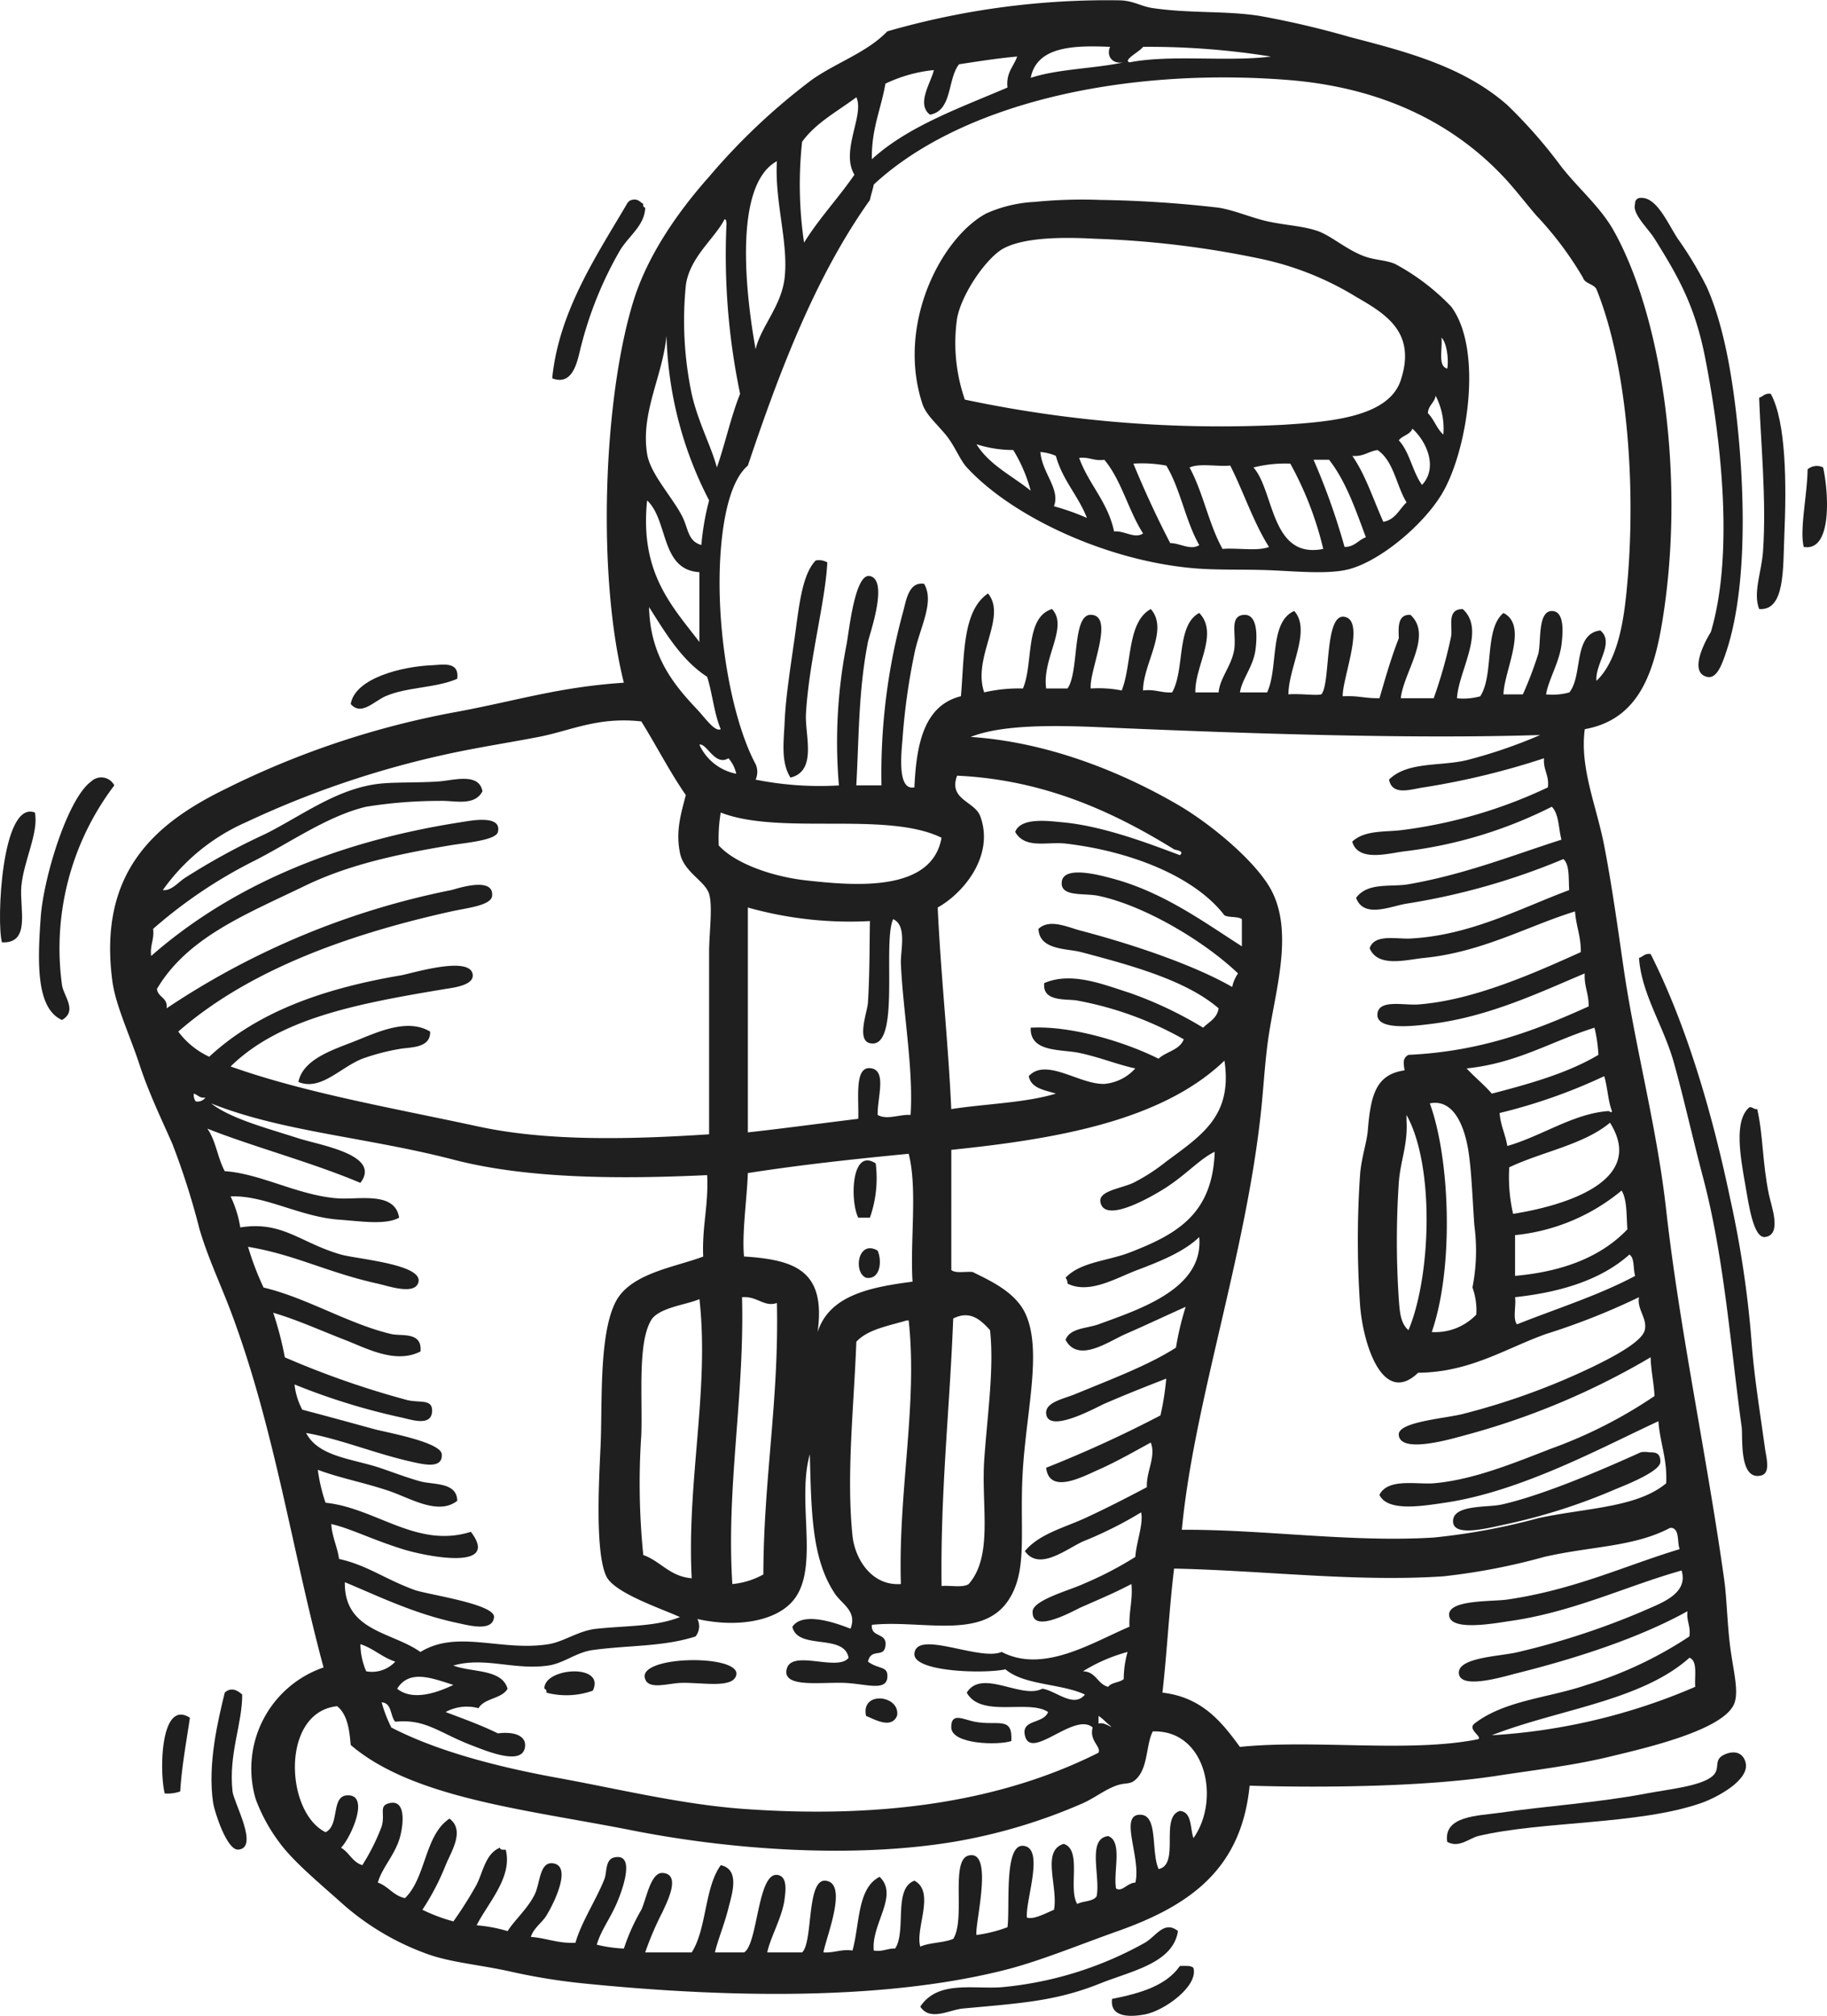 <svg xmlns="http://www.w3.org/2000/svg" width="185.805" height="204.89" viewBox="0 0 185.805 204.89"><g id="Gruppe_739" data-name="Gruppe 739" transform="translate(-794 -5805.387)"><g id="Gruppe_733" data-name="Gruppe 733" transform="translate(667.273 5771.001)"><path id="Pfad_39082" data-name="Pfad 39082" d="M281.537,108.5c-.53,3.928,1.178,7.747,1.972,11.82.768,3.953,1.361,8.216,1.97,12.413,1.164,8.029,3.4,16.232,4.335,24.631,1.347,12.033,4.155,25.1,5.909,37.631.25,1.778.294,4.323.592,6.7.31,2.474.947,4.657.393,5.911-1.178,2.685-9.193,4.495-12.612,5.321-3.761.907-7.233,1.3-11.623,1.97-6.751,1.025-16.551,1.234-25.022.986-.831,8.351-5.879,12.114-13.4,14.778-3.824,1.354-7.98,3.067-11.429,3.937-13.007,3.3-29.579,2.729-42.95,1.379a61.942,61.942,0,0,1-7.291-1.18c-3.182-.715-6.032-.919-8.471-1.775a26.608,26.608,0,0,1-8.473-4.923c-2.5-2.24-5.247-4.492-6.7-6.5a17.385,17.385,0,0,1-2.361-4.333,10.878,10.878,0,0,1,6.895-13.4c-3.2-11.841-4.988-24.413-9.457-36.25-1.016-2.685-2.291-5.37-3.155-8.279a75.447,75.447,0,0,0-2.757-8.67c-1.046-2.393-2.393-5.15-3.351-8.078-.942-2.879-2.435-6.032-2.757-8.469-1.474-11.077,4.34-16.039,11.427-19.509a88.1,88.1,0,0,1,23.643-7.881c6.226-1.162,10.346-2.514,16.947-2.953-2.757-11-2.083-28.924.981-38.816,1.437-4.624,4.488-9.013,7.686-12.612A64.5,64.5,0,0,1,202.923,42.5c2.518-1.775,5.578-2.754,7.684-4.928a80.69,80.69,0,0,1,23.645-3.152c1.423.044,2.111.606,3.347.789,3.8.555,7.42.257,10.839.789a91.557,91.557,0,0,1,9.26,2.166c5.756,1.493,11.512,2.993,15.956,6.895a50.086,50.086,0,0,1,5.52,6.3c1.775,2.25,3.972,4.087,5.319,6.5,4.835,8.654,7.147,24.422,5.122,38.423C288.77,102.127,287.393,107.445,281.537,108.5ZM225.186,42.3c2.761-.914,6.43-.93,9.459-1.576-1.25.218-1.771-.734-1.382-1.574C229.346,38.969,225.8,39.17,225.186,42.3Zm11.429-3.15c-.317.468-2.1,1.352-1.379,1.574,4.173-.819,9.957-.03,14.382-.59A78.477,78.477,0,0,0,236.615,39.147ZM217.9,40.918c-1.194,1.5-.664,4.724-2.956,5.124-1.433-1.079.123-3.294.393-4.534a14.772,14.772,0,0,0-4.925,1.382c-.442,2.578-1.437,4.606-1.379,7.682,3.675-3.351,8.869-5.184,13.792-7.288-.16-1.539.634-2.127.986-3.152C221.759,40.316,219.84,40.626,217.9,40.918Zm67.777,54.576c1.2-10.48.319-23.673-2.956-31.718-.3-.553-1.169-.537-1.379-1.185a34.688,34.688,0,0,0-4.731-6.3c-1.092-1.264-2.2-2.729-3.347-3.942-5.159-5.467-12.406-9.114-22.069-9.848-16.914-1.285-33.213,2.523-41.969,10.64-.1.549-.285,1.021-.391,1.574-5.467,7.67-9.112,17.157-12.413,26.994-1.826,1.56-2.516,5.46-2.759,8.668-.583,7.67,1.046,17.016,3.546,21.675a1.893,1.893,0,0,1,0,1.576,33.26,33.26,0,0,0,8.473.59,51.641,51.641,0,0,1,.787-14.382c.257-1.379.847-7.221,2.365-6.9,1.944.419-.058,5.978-.2,6.7-.97,4.972-.9,9.5-1.183,14.579h2.56a62.267,62.267,0,0,1,2.169-17.535c.326-1.116.539-3.208,2.166-2.956,1.1,1.882-.456,4.455-.986,7.092a65.312,65.312,0,0,0-1.18,8.277c-.083,1.366-.706,5.708,1.18,5.321.2-4.465,1-8.334,4.731-9.265.361-4.036.118-8.682,2.757-10.441,1.979,2.414-1.632,6.469-.389,10.05a15.6,15.6,0,0,1,3.937-.393c1.1-2.578.155-7.2,2.958-8.078,1.706,1.826-1.035,5-.595,8.078h2.169c1.2-1.657.449-7.511,2.365-7.49,2.511.035-.2,5.738,0,7.49a12.226,12.226,0,0,1,3.152.2c1.058-2.685.53-6.955,2.953-8.274,1.872,2.111-.778,5.527-.787,8.274,1.2-.153,1.842.259,2.956.2,1.317-2.3.4-6.825,2.759-8.078,2.03,2.106-.474,5.414-.393,8.078H244.3c.106-1.442,1.315-2.7,1.581-4.335.25-1.588-.532-3.437.981-3.548,1.41-.1,1.372,2.141,1.185,3.548-.236,1.745-1.391,2.995-1.578,4.335h2.759c1.173-2.507.192-7.166,2.759-8.277,1.768,1.958-.595,5.752-.59,8.473,1.141-.1,2.794.146,3.347,0,.963-1.06.278-8.277,2.365-7.881,2.15.407-.231,6.217-.194,8.075,1.805-.067,2.044.208,3.743.2.606-2.085,1.206-4.178,1.967-6.108-.065-1.252-.067-2.435,1.185-2.365,2.3,2.113-.713,5.833-.986,8.473h3.349a48.37,48.37,0,0,0,1.773-6.3c.162-.984-.472-2.787,1.183-2.757,2.382,2.143-.447,6.3-.59,9.061a6.452,6.452,0,0,0,2.365-.2c1.423-2.183.382-6.839,2.363-8.469,2.569,1.287.051,5.87,0,8.274h1.972a38.207,38.207,0,0,0,1.574-4.138c.3-1.238-.081-4.335,1.379-4.335,1.305,0,1.12,2.185.986,3.351-.218,1.859-1.352,3.659-1.578,5.122a6.5,6.5,0,0,0,2.365-.2c1.41-1.74.354-5.953,3.152-6.3,1.5,1.257-.542,3.324-.393,5.122C284.609,101.814,285.338,98.437,285.676,95.493Zm-78.22-51.224c-1.912,1.435-4.115,2.585-5.518,4.527a40.319,40.319,0,0,0,.2,10.249c1.532-2.472,3.486-4.527,5.12-6.9C205.812,49.724,208.307,46.065,207.455,44.269ZM197.209,69.883c.558-2.352,2.636-4.381,2.956-7.293.393-3.564-1.032-7.717-.789-11.82C194.89,53.207,196.232,64.444,197.209,69.883Zm-7.094-6.506a36.258,36.258,0,0,0,.592,11.035c.646,2.879,2.021,5.407,2.562,7.487.856-2.428,1.421-5.147,2.365-7.487a68.8,68.8,0,0,1-1.382-17.336c-.044-.155,0-.393-.2-.4C193.031,58.656,190.506,60.526,190.115,63.377Zm-3.939,17.146c.322,2.018,2.5,4.3,3.546,6.3.653,1.25.572,2.576,1.972,2.956a26.156,26.156,0,0,1,.787-4.532A38.436,38.436,0,0,1,188.148,68.5C187.763,72.612,185.5,76.32,186.176,80.523Zm5.319,19.111V92.54c-3.974-.222-3.141-5.268-5.319-7.291C185.421,92.572,188.643,95.919,191.494,99.634Zm-.2,6.895c.761.8,1.775,2.284,2.368,1.972-.669-1.567-.842-3.624-1.379-5.321-2.622-1.713-4.226-4.442-5.911-7.094C186.486,101.076,188.881,103.98,191.3,106.529Zm-16.153,2.759c-2.157.417-4.377.78-6.5,1.18a96,96,0,0,0-23.247,7.487,20.455,20.455,0,0,0-8.473,6.9c.836.095,1.488-.711,2.166-1.183a67.536,67.536,0,0,1,8.277-4.529c3.854-1.94,7.42-4.715,11.82-5.124,1.488-.141,3.689-.067,5.717-.2,1.558-.1,4.157-.954,4.529.986-.8,1.578-2.93.919-4.335.984a47.187,47.187,0,0,0-7.487.593c-3.921.921-7.841,3.712-11.427,5.518a48.629,48.629,0,0,0-10.244,6.895c.132,1.12-.336,1.634-.2,2.757,7.825-6.86,18.352-11.565,31.521-13.6.866-.132,4.166-.815,3.745.984-.2.866-3.2,1.092-4.925,1.382-5.907.988-10.522,2.078-14.778,4.138-6,2.9-11.869,5.21-14.975,10.443.1.882,1.116.856.986,1.97a80.293,80.293,0,0,1,28.964-12.019c.41-.088,4.333-1.458,4.138.588-.095.988-2.56,1.231-4.138,1.581-11.119,2.465-20.891,6.2-27.781,12.216a8.2,8.2,0,0,0,3.15,2.557c4.779-4.441,11.327-6.888,19.509-8.274.972-.162,7.2-2.109,7.291,0,.044,1.042-2.088,1.271-2.759,1.382-9.11,1.511-16.873,3-21.87,7.881,7.536,2.682,16.417,4.208,25.216,6.108,7.02,1.514,15.424,1.312,23.448.787V131.157c0-1.967.389-4.613,0-5.909-.4-1.326-2.555-2.2-2.956-4.141-.454-2.208.069-3.93.59-5.909-1.643-2.365-2.99-5.02-4.529-7.487C181.163,107.218,178.415,108.653,175.143,109.288Zm57.138-.986c-4.8-.211-10.036-.268-13.2.986,8.124.544,15.644,3.736,21.085,6.9,3.111,1.808,7.473,5.351,9.26,8.272,2.574,4.217.75,10.177,0,14.975-.4,2.53-.521,5.085-.792,7.682-1.523,14.729-6.869,29.873-8.075,42.756,8.29-.049,17.222,1.308,25.612.789a65.723,65.723,0,0,0,10.64-1.97c4.8-1.046,10.029-1.048,13.005-3.546.123-2.49-.634-4.1-.789-6.307-5.62,2.59-13.889,7.124-21.673,8.277-2.426.359-5.872.933-6.7-.789.849-1.729,3.8-1.042,5.515-1.18,4.08-.34,8.383-2.15,12.019-3.548a47.344,47.344,0,0,0,10.441-5.321c-.065-1.375-.359-2.525-.393-3.939a75.64,75.64,0,0,1-18.717,7.881c-1.421.38-6.763,2-6.9,0-.086-1.361,4.937-1.666,6.7-2.166a70.907,70.907,0,0,0,13-4.731c1.622-.794,5.013-2.467,5.319-3.743.289-1.18-.815-2.118-.588-3.347a69.78,69.78,0,0,1-9.459,3.74c-4.136,1.479-7.723,3.893-13,3.939-3.578,3.428-5.606-2.856-5.909-6.895a96.625,96.625,0,0,1,0-13.2c.125-1.731.69-3.31.789-4.532.3-3.694.866-5.694,3.74-6.108-.1-.7-.236-1.227.393-1.576,7.413-.338,12.987-2.514,18.326-4.925.028-1.278-.47-2.027-.4-3.351-4.518,1.9-9.723,4.393-15.563,5.124-1.768.22-5.633.713-5.518-.986.106-1.539,2.68-.877,4.136-.984,5.647-.414,11.922-3.236,16.549-5.321.023-1.6-.488-2.662-.588-4.136-4.761,1.463-9.459,4.15-15.371,4.729-1.777.174-4.682,1.023-5.515-.988.488-1.484,2.743-.912,4.138-.986,6.122-.312,11.295-3.127,16.155-4.923-.083-1.162.069-2.562-.59-3.152a69.068,69.068,0,0,1-15.961,4.532c-1.636.266-4.342,1.525-5.122-.59,1.187-1.622,3.555-1.074,5.319-1.382,5.768-1,10.779-3.009,15.567-4.532-.305-1.141-.25-2.639-.986-3.347a45.16,45.16,0,0,1-14.975,4.532c-1.659.2-4.715,1.118-5.319-.986,1.294-1.213,3.444-.954,5.122-1.183a48.869,48.869,0,0,0,14.778-4.333c.148-1.268-.493-1.74-.393-2.958a77.281,77.281,0,0,1-12.218,2.958c-1.238.16-3.219.93-3.543-.789,1.847-1.847,5.238-1.342,7.879-1.97a50.465,50.465,0,0,0,7.49-2.562C264.047,109.512,247.318,108.961,232.28,108.3Zm-37.039,4.731a3.5,3.5,0,0,0-.792-1.578c-1.377.847-2.22-1.581-2.956-1.379A5.211,5.211,0,0,0,195.242,113.032Zm33.1,4.923c4.189.366,8.908,2.185,12.019,3.351.53-.454-.484-.523-.59-.593-5.978-3.694-13.093-7.078-22.069-7.487-.91,2.465,1.8,2.578,2.363,4.138,1.447,3.965-1.669,7.774-4.335,9.26.322,6.971,1.062,13.521,1.379,20.49,3.523-.546,7.515-.627,10.64-1.574-1.143-.368-2.511-.512-2.759-1.775,1.773-1.919,5.154.866,7.686.789a4.8,4.8,0,0,0,3.15-1.576c-1.657-.336-3.631-1.143-5.712-1.578-1.849-.387-5.018-.025-4.928-2.56,4.1-.229,9.557,1.435,13.005,3.152.775-.736,2.148-.87,2.562-1.972a34.737,34.737,0,0,0-10.836-3.939c-1.058-.194-3.576.176-3.351-1.773,2.782-1.213,6.1.176,8.67.986a39.483,39.483,0,0,1,7.487,3.546c.59-.592,1.423-.937,1.574-1.97-3.356-2.891-9.01-4.393-13.986-5.714-1.435-.38-4.238-.178-4.335-2.363,1.15-1.067,2.974-.16,4.335.194,5.664,1.488,11.679,3.59,15.368,5.714a3.851,3.851,0,0,1,.593-1.379c-3.337-3.185-9.378-6.86-14.188-7.883-1.472-.31-3.854.144-3.743-1.377.125-1.771,3.932-.708,5.122-.393,5.252,1.391,9.476,4.534,13.2,6.9v-2.759c-.412-.31-1.308-.137-1.773-.393-3.131-4.074-9.818-6.559-16.157-7.291-1.865-.215-4.115.588-5.124-1.185C224.173,117.418,227.087,117.847,228.341,117.955Zm-34.678-.984a15.822,15.822,0,0,0-.2,3.349c1.659,1.822,5.4,3.159,8.864,3.546,5.034.562,12.811,1.21,13.792-4.333C210.524,116.793,199.655,119.321,193.663,116.972Zm2.759,32.509c3.09-.333,7.594-.937,11.228-1.379.074-2.166-.437-5.506,1.382-5.122,1.5.317.56,2.953.59,4.729.96.546,2.224-.081,3.349,0,.308-4.659-.766-10.445-.986-15.368-.056-1.338.66-3.884-.787-4.532-1.12,2.439.817,13.315-2.363,12.607-1.382-.3-.255-3.2-.2-4.134.176-2.838.157-5.677.2-8.279a38.262,38.262,0,0,1-12.413-1.377Zm73.1-6.5c.819.891,1.768,1.648,2.562,2.562,3.911-1.016,7.749-2.1,10.839-3.942a14.965,14.965,0,0,0-.4-2.759C278.167,140.2,274.7,142.445,269.518,142.98Zm-52.409,8.277V163.47c.424.368,1.442.132,2.169.2,1.585.8,4.238,1.933,5.319,4.138,1.768,3.613.208,9.709-.2,15.762-.421,6.279.62,10.473-1.576,13.6-2.736,3.888-8.781,1.842-13.792,2.363-.134,1.352,1.6.729,1.379,2.169-.194,1.248-1.456.132-1.773,1.576,1.139.826,2.041.4,1.97,1.576-.09,1.43-2.062.72-4.138.592-2.365-.148-6.536.586-6.108-1.379.463-2.118,5.168.268,6.3-1.18-.44-2.516-5.166-.743-5.715-3.152,1.06-1.616,4.55-.347,5.914.194.69-1.789-.849-2.463-1.578-3.548-2.352-3.5-2.409-8.207-2.56-14.186-1.416,5.006,1.19,12.024-1.972,15.171-1.9,1.9-5.708,2.421-9.459,1.576a1.654,1.654,0,0,1-.192,1.773c-3.31,1.062-6.788.879-10.448,1.379-1.692.231-2.944,1.349-4.527,1.578-3.472.5-6.45-.917-9.656,0,1.9.727,4.937.317,5.515,2.361-.6,1.039-2.349.933-2.956,1.974a4.521,4.521,0,0,0-3.347.391c1.812.683,3.648,1.345,5.319,2.169,1.627-.211,2.914.225,2.757,1.379-.257,1.93-3.752.481-5.513-.2-3.217-1.238-4.627-2.682-7.684-2.363-.53-.586-.324-1.914-1.382-1.972a13.809,13.809,0,0,0,.986,2.56c4.492,2.321,10.452,3.944,16.944,5.124,6.018,1.092,12.591,2.7,18.916,3.152,14.884,1.065,26.681-1,36.055-5.714.292-.643-.958-1.206-.592-2.562-1.842-1.641-6.314,3.467-6.895.787-.359-1.646,1.891-1.127,2.363-2.363-1.974-1.326-6.823.648-8.272-1.97,1.551-2.477,5.578.713,7.682-.4,1.372.185,3.2,2.018,4.335.595-2.416-1.132-6.168-.928-8.08-2.562-2.217.472-9.383.259-9.26-1.578.174-2.507,6.661.785,8.871-.194,4.242,2.222,9.184-.94,13-2.56-.067-1.578.349-2.673.2-4.34-1.68.882-2.928,1.4-5.122,2.365-.685.3-5.076,2.835-4.925.4.072-1.153,3.951-2.194,5.12-2.761a36.481,36.481,0,0,0,5.321-2.757c.1-1.484.842-3.356.592-4.532a40.359,40.359,0,0,1-5.914,2.956c-1.72.785-4.46,3.041-5.909.986,1.444-1.752,4.016-2.386,6.108-3.349,2.206-1.016,4.293-2.092,6.3-3.152-.081-1.6.958-3.111.393-4.532-1.305.7-3.432,1.93-5.319,2.759-1.581.692-4.99,2.564-5.321-.2a123.146,123.146,0,0,0,11.628-5.321,28.233,28.233,0,0,0,.588-3.74c-2.085.815-3.884,1.514-6.3,2.56-.731.315-5.74,3.129-5.914.986-.093-1.153,1.766-1.479,2.958-1.972,3.613-1.488,7.531-2.967,10.244-4.726a29.376,29.376,0,0,1,.986-4.141c-1.71.755-3.949,1.817-6.11,2.759-1.78.78-4.819,2.99-6.106.592.458-1.217,2.178-1.148,3.349-1.576,4.349-1.585,10.718-3.668,10.246-8.867-1.514,1.465-3.9,2.446-6.3,3.349-2.178.822-4.879,2.483-7.094,1.379a.918.918,0,0,0-.2-.592c1.5-1.606,4.263-1.7,6.5-2.56,4.916-1.891,8.45-3.962,8.668-10.246-1.514.718-2.983,2.407-5.12,3.745-.745.465-6.045,3.731-6.5,1.379-.227-1.16,2.1-1.384,3.351-1.972a19.394,19.394,0,0,0,3.347-2.166c3.636-2.687,6.751-4.659,5.913-10.246C238.615,148.2,228.253,150.117,217.109,151.256Zm67.187-3.942c-.407-1.039-.444-2.444-.787-3.548a55.858,55.858,0,0,1-10.64,3.745c.1,1.278.592,2.162.785,3.349,3.481-.991,6.7-3.284,10.249-3.546C284.123,147.294,284.208,147.6,284.3,147.315Zm-144.026-.986a.959.959,0,0,0,.981-.393c-.618.093-.768-.282-1.18-.393A1.1,1.1,0,0,0,140.27,146.329Zm2.953,7.094c3.657.25,7.423,2.446,11.429,2.759,2.162.167,5.879-.752,6.3,1.97-1.419.768-3.9.356-6.108.2-4-.292-7.566-2.509-11.031-2.365a11.493,11.493,0,0,1,.984,3.152c4.317-.678,6.062,1.558,10.246,2.761,1.579.449,8.244.977,7.881,2.757-.289,1.43-3.064.435-4.136.2-5.138-1.134-8.422-2.953-13.2-3.745a29.5,29.5,0,0,0,1.576,4.138c4.381,1.035,8.679,3.719,13,4.729,1.009.236,3.164-.278,2.958,1.773-2.548,1.285-5.414-.3-7.686-1.18-2.465-.958-4.9-2.062-7.288-2.759a33.908,33.908,0,0,1,1.18,4.532,90.5,90.5,0,0,0,12.413,4.335c1.317.326,2.641-.155,2.562,1.18-.093,1.569-2.21.787-3.152.592a66.146,66.146,0,0,1-10.836-3.351,7.062,7.062,0,0,0,.787,2.564c2.493.657,4.3,1.15,7.288,1.97,1.243.338,6.807,1.317,6.9,2.56.109,1.5-1.808,1.042-2.956.789-3.84-.849-7.335-2.34-10.839-2.953,1.236,2.419,4.71,2.618,7.49,3.543,1.282.43,2.826,1.025,4.138,1.379,1.329.361,3.71.056,3.74,1.972-1.912,1.511-4.722-.241-6.895-.986-2.465-.845-5.124-1.34-7.288-2.166a17.833,17.833,0,0,0,.787,3.349c5.129.53,9.293,4.694,14.778,2.956,3.064,4-4.5,2.518-6.9,1.771-3.189-.991-5.351-2.122-7.291-2.56.081,1.363.616,2.273.787,3.546,2.884.643,4.657,2.051,7.686,3.155,1.278.463,8.189,1.426,8.075,2.757-.125,1.539-2.638.824-3.743.592-4.414-.937-8.068-2.75-11.427-4.138-.081,5,4.812,5.039,7.686,7.094,3.749-2.31,8.189-.037,13-.789,1.616-.255,3.076-1.391,4.925-1.576,3.363-.338,5.988-.215,8.471-1.183-1.824-.842-6.666-2.437-7.485-4.138-1.169-2.419-.745-9.869-.592-13.2.2-4.284-.2-11.466,1.576-14.778,1.537-2.863,6.087-3.467,8.865-4.529-.134-3.03.556-5.228.4-8.277-9.478.442-18.523.317-25.811-1.576-8.751-2.273-17.419-2.831-24.628-5.712,1.99,1.553,5.624,2.5,8.867,3.544,2.24.722,8.476,1.68,6.307,4.532-4.84-2.055-11.11-3.736-15.567-5.515C142.307,150.268,142.5,152.108,143.223,153.423Zm122.751,16.35A5.772,5.772,0,0,0,270.506,168a6.915,6.915,0,0,0-.393-2.757,19.285,19.285,0,0,0,.194-6.3c-.181-2.509-.28-5.416-.592-7.487-.349-2.321-1.4-5.434-3.937-4.923C267.854,152.238,268.227,163.294,265.975,169.772ZM263.41,148.3c.134,2.493-.623,4.02-.789,6.307a89.144,89.144,0,0,0,0,11.822c.088,1.141.141,2.456.986,3.152,2.3-5.474,2.68-16.7-.2-21.87Zm20.687.2c-2.68,2.24-6.9,2.944-10.244,4.532a16.892,16.892,0,0,0,.393,4.729C279.054,157.005,287.932,154.58,284.1,148.5Zm-87.675,5.12c-.106,2.777-.606,6.02-.393,8.476,5.173.336,8.355,1.414,7.485,7.679,1.2-3.722,5.293-4.555,9.656-5.12-.262-4.205.518-9.455-.393-13C207.212,152.194,201.7,152.788,196.422,153.617Zm78.024,6.307v4.138c4.948-.437,8.8-1.977,11.424-4.731-.106-1.4-.019-3-.588-3.942A20.058,20.058,0,0,1,274.446,159.924Zm0,6.307c.127.856-.259,2.227.2,2.757,4.039-1.609,8.339-2.956,12.017-4.925-.229-.687-.032-1.81-.59-2.166C283.264,164.409,279.248,165.712,274.446,166.231Zm-78.616,0c.257,10.172-1.618,19.266-.986,29.156a7.972,7.972,0,0,0,3.155-.981c.018-9.638,1.6-17.713,1.377-27.586C198.065,167.27,197.387,166.106,195.829,166.231Zm-9.26,2.361c-1.37,2.333-.854,7.832-.984,11.626a72.686,72.686,0,0,0,.2,12.216c1.789.643,2.68,2.178,4.925,2.365-.512-9.881,1.817-19.159.787-28.373C190.161,167.016,187.342,167.277,186.569,168.592Zm30.736-.194c-.345,9.11-1.312,17.6-1.183,27.188.9-.083,2.171.2,2.761-.2,2.514-2.891,1.261-7.936,1.578-12.607.294-4.414,1.03-9.29.588-13.2C220.139,168.582,219.051,167.515,217.306,168.4Zm-4.729.194c-1.865.562-3.962.9-5.122,2.169-.257,6.763-1.025,13.507-.393,19.7.241,2.363,1.944,5.138,4.923,4.923-.285-9.482,1.727-18.234.792-26.795Zm77.63,21.085c-3.68,1.953-8.082,1.856-12.806,2.953a64.5,64.5,0,0,1-10.249,1.97c-8.858.595-18.2-.588-27.383-.787-.5,4.1-.715,8.483-1.185,12.609,4,.465,6,2.935,7.881,5.518,7.561-.782,17.3.623,24.235-.787.43-.287-1.116-.965-.393-1.578,3.081-2.384,7.517-2.6,11.427-3.939a40.137,40.137,0,0,0,10.443-4.928c.15-1.067-.31-1.528-.2-2.56-4.826,2.678-11.172,4.759-17.338,6.3-1.21.3-5.8,1.738-5.909,0-.106-1.641,4.312-1.708,6.1-2.166a77.484,77.484,0,0,0,12.612-4.138c1.692-.771,4.682-1.7,3.939-4.136-5.532,1.553-10.945,4.189-17.336,5.12-1.7.248-6.212,1.1-6.307-.588-.086-1.585,4.372-1.354,5.909-1.578,6.86-1,12-3.458,17.537-5.124-.266-.72.007-1.974-.787-2.164Zm-132.6,14.577a3.217,3.217,0,0,0,2.958-.984c-1.34-.433-2.208-1.34-3.546-1.773A7.089,7.089,0,0,0,157.606,204.253Zm72.9,0c1.342.037,1.456,1.305,2.562,1.578.322-.465,1.16-.419,1.578-.787a10.308,10.308,0,0,1,.393-2.759A17.037,17.037,0,0,0,230.505,204.253Zm61.672-1.375c-4.921,4.4-13.4,5.247-20.1,7.876a61.432,61.432,0,0,0,20.689-4.923C292.682,204.737,293.04,203.193,292.177,202.879Zm-131.419,3.148c1.578,1.273,4.057.407,5.714-.391C164.42,205.006,162.019,203.983,160.758,206.026Zm75.068,9.263c-.6.516-.991.236-1.967.593-1.134.41-2.166,1.236-3.354,1.773a55.988,55.988,0,0,1-13.2,3.939c-10.58,1.74-23.066.727-32.706-1.183-10.6-2.1-22.205-3.224-28.568-8.668-.125-1.363-.282-3.064-1.379-3.942-5.726.583-5.321,10.748-1.183,12.806,1.456-.68.542-3.634,2.169-3.745,2.435-.162.384,4.349-.593,5.321.833.481,1.16,1.465,2.166,1.773a21.537,21.537,0,0,0,1.97-3.937c.38-1.34-.34-2.1.789-2.365,1.856-.437,1.356,2.632.984,3.74-.551,1.648-1.8,2.958-2.164,4.335,1.079.368,1.562,1.329,2.757,1.578,2.152-2.048,1.986-6.42,4.532-8.08,1.59,1.208.194,3.3-.393,4.728a24.8,24.8,0,0,1-2.365,4.534,17.34,17.34,0,0,0,3.152,1.183,39.6,39.6,0,0,0,2.365-3.745c.657-1.3.9-3.138,2.363-3.745.035.231.312.215.593.2.727,2.791-1.838,5.453-2.956,7.686a15.535,15.535,0,0,1,3.15.593c.711-1.141,2.03-2.254,2.761-3.745.549-1.127.479-3.247,1.773-3.152,2.037.15.319,3.826-.59,5.319-.426.7-1.326,1.289-1.578,2.166,1.592.116,2.731.683,4.534.595.569-2.062,2.206-4.541,2.953-6.5.259-.678.06-1.963.986-2.171,2.261-.5.752,3.444.393,4.333-.75,1.856-1.687,2.928-2.166,4.534a13.944,13.944,0,0,0,2.759.393,20.357,20.357,0,0,1,1.773-3.939c.525-1.132.947-3.821,2.166-3.745,1.979.127.34,3.145,0,3.942a30.986,30.986,0,0,0-1.773,4.136h4.729c1.539-2.4,1.294-6.589,2.956-8.867,2.011.431,1.12,2.986.787,4.335-.412,1.669-1.125,3.372-1.379,4.532h2.958c1.4-.778,1.361-8.041,3.347-7.881,1.148.093.852,1.794.789,2.365-.2,1.852-1.458,3.962-1.775,5.515h3.548c1.129-1.067.433-7.453,2.365-7.288,2.37.2.081,5.7-.2,7.288,1.116.063,1.754-.349,2.958-.194.745-2.671.474-6.356,2.759-7.487,1.983,1.9-.868,4.775-.595,7.487.935.146,1.359-.224,2.171-.2,1.176-1.78-.218-6.124,1.967-6.895,2.143,1.148.049,4.853.592,6.7.954-.428,2.386-.373,3.349-.789,1.292-2.018-.331-8.024,1.578-8.473,2.613-.616.59,7.015.787,8.078a14.247,14.247,0,0,0,3.152-.789c.273-1.984-.382-8.392,1.576-8.274,2.266.141.234,5.539.4,7.291.708.243,1.965-.472,2.757-.787.437-2.368-1.322-6.013.986-6.7,1.9.595.419,4.569,1.379,6.108.595-.324,1.613-.225,1.972-.789.4-2.03-1.011-5.872,1.178-6.11,1.486.551.5,3.569.792,5.321.6.412,1.162-.583,1.967-.592.625-2.539-1.78-7.066.592-6.895,1.734.127.991,3.784,1.773,5.518,2.213-.479.088-5.3,2.169-5.911,1.254.125,1.014,1.745,1.377,2.759,2.773-3.928,1.259-11.022-4.138-10.839C236.9,211.685,237.155,214.152,235.826,215.289Zm-2.562-5.515c-.417-.308-.734-.713-1.18-.986v.787C232.688,209.341,233.692,210.22,233.264,209.773Z" transform="translate(6.362)" fill="#1f1f1f" fill-rule="evenodd"></path><path id="Pfad_39083" data-name="Pfad 39083" d="M198.6,43.682a.535.535,0,0,1,.4-.588c1.731-.282,2.858,2.488,3.939,4.136a36.486,36.486,0,0,1,2.956,4.925c1.69,3.77,2.507,8.79,2.958,12.609.9,7.668,1.278,18.294-1.185,25.022-.361.988-.859,2.2-1.773,1.972-2.134-.539.414-4.592.4-4.534,2.349-7.846,1.1-19.409-.59-27.975-1.042-5.263-2.733-8.182-5.127-12.019C199.913,46.163,198.254,44.677,198.6,43.682Z" transform="translate(94.418 11.421)" fill="#1f1f1f" fill-rule="evenodd"></path><path id="Pfad_39084" data-name="Pfad 39084" d="M160.25,43.582c-.032.234.044.352.2.393-.049,1.8-1.662,2.851-2.562,4.337a38.077,38.077,0,0,0-3.939,9.656c-.356,1.3-.715,4.212-2.956,3.347.664-6.742,4.481-12.433,7.487-17.535.132-.225.252-.5.59-.593C159.75,43.031,159.9,43.408,160.25,43.582Z" transform="translate(31.894 11.521)" fill="#1f1f1f" fill-rule="evenodd"></path><path id="Pfad_39085" data-name="Pfad 39085" d="M179.116,43.387a49.513,49.513,0,0,1,6.7-.2,118.348,118.348,0,0,1,12.017.787c1.636.268,3.354,1.03,4.928,1.379,1.852.412,3.655.477,5.127.986,1.4.491,2.909,1.882,4.724,2.562,1.088.41,2.213.387,3.155.787a22.716,22.716,0,0,1,5.712,4.337c3.305,4.409,1.639,14.817-.984,19.111-2.023,3.31-6.652,7.087-9.853,7.684-2.134.4-5.108.1-7.682,0-2.595-.1-5.3.009-7.686-.2-8.983-.787-18.5-5.3-23.05-10.246-.727-.789-1.231-2.227-2.171-3.349-1.046-1.254-2-2.027-2.361-3.155-2.627-8.045,1.914-16.836,6.5-19.307A13.712,13.712,0,0,1,179.116,43.387Zm25.216,22.657c4.974-.31,10.795-.812,12.021-4.532,1.6-4.853-1.491-6.719-4.532-8.471A30.709,30.709,0,0,0,201.772,49.1a96.78,96.78,0,0,0-16.549-1.97c-3.613-.2-7.249-.09-9.263.984-1.68.9-4.231,4.516-4.726,7.094a17.588,17.588,0,0,0,.789,8.274A125.534,125.534,0,0,0,204.332,66.044Zm16.75-5.714c.155-.683.009-2.585-.59-3.152C220.628,58.288,220.085,60.079,221.082,60.329Zm-1.97,4.534c.632.613.9,1.59,1.574,2.166a7.26,7.26,0,0,0-.785-3.939C219.779,63.824,219.156,64.053,219.112,64.863Zm-2.958,2.759c1.116,1.18,1.389,3.206,2.365,4.529,1.648-1.759.463-4.421-.981-5.714C217.3,67.06,216.513,67.125,216.155,67.622Zm-37.435,5.12a15.642,15.642,0,0,0-1.775-4.138,12.167,12.167,0,0,1-3.74-.588C174.505,70.124,176.834,71.219,178.72,72.742ZM211.428,69.2c1.347,1.937,2.134,4.435,3.152,6.7,1.231-.211,1.616-1.275,2.363-1.972-1.044-1.713-1.3-4.212-2.953-5.321C213.065,68.736,212.581,69.3,211.428,69.2Zm-30.343,5.122a24.192,24.192,0,0,1,3.351,1.185c-.882-2.277-2.481-3.826-3.155-6.307a5,5,0,0,0-1.576-.393C179.868,70.918,181.757,72.584,181.085,74.318Zm6.11,2.562c1.039-.116,2.095.787,2.953.2-1.491-2.319-2.2-5.418-3.939-7.487-1.069.15-1.528-.31-2.562-.194C184.617,72.1,186.552,73.844,187.2,76.88Zm23.443,1.576c1.044-.009,1.393-.711,2.169-.986-1.051-2.824-2.037-5.712-3.747-7.881h-1.574A68.586,68.586,0,0,1,210.639,78.456Zm-17.734-.393c.944-.019,2.1.78,2.958.2-1.391-2.416-1.912-5.705-3.351-8.078a13.445,13.445,0,0,0-3.347-.2Q190.884,74.172,192.906,78.063Zm8.473-7.684c2.127,2.37,1.738,9.348,7.094,8.274a34.347,34.347,0,0,0-3.349-8.668A13.108,13.108,0,0,0,201.379,70.379Zm-3.152,8.274c1.511-.13,3.546.259,4.731-.2-1.583-2.488-2.576-5.571-3.944-8.274-1.312.13-3.148-.262-4.136.2C196.245,72.885,196.836,76.17,198.227,78.653Z" transform="translate(52.829 11.521)" fill="#1f1f1f" fill-rule="evenodd"></path><path id="Pfad_39086" data-name="Pfad 39086" d="M205.341,51.689c1.578,2.886,1.6,9.283,1.377,14.385-.143,3.335.086,7.712-2.562,7.487-.646-1.666.245-3.712.4-5.914.356-5.219-.257-11.343-.4-15.563C204.572,51.969,204.718,51.594,205.341,51.689Z" transform="translate(101.475 22.724)" fill="#1f1f1f" fill-rule="evenodd"></path><path id="Pfad_39087" data-name="Pfad 39087" d="M208.026,55c.539,2.352,1,8.6-1.97,8.078-.433-1.81.363-5.277.393-7.881A1.433,1.433,0,0,1,208.026,55Z" transform="translate(104.109 26.896)" fill="#1f1f1f" fill-rule="evenodd"></path><path id="Pfad_39088" data-name="Pfad 39088" d="M165.61,59.2c-.19,3.967-1.868,10.047-2.171,15.371-.125,2.178,1.18,5.823-1.576,6.5-1-1.581-.678-3.675-.59-5.714.106-2.428.586-5.474.984-8.277.474-3.307.738-6.58,2.169-8.075A1.69,1.69,0,0,1,165.61,59.2Z" transform="translate(45.254 32.35)" fill="#1f1f1f" fill-rule="evenodd"></path><path id="Pfad_39089" data-name="Pfad 39089" d="M152.971,65.016c-2.208.956-5.1.817-7.288,1.768-1.224.539-2.483,2.032-3.546.792.456-2.673,5.326-3.824,8.274-3.939C151.49,63.59,153.207,63.206,152.971,65.016Z" transform="translate(20.257 38.363)" fill="#1f1f1f" fill-rule="evenodd"></path><path id="Pfad_39090" data-name="Pfad 39090" d="M136.1,69.33a27.417,27.417,0,0,0-5.319,20.3c.171,1.129,1.6,2.613,0,3.546-2.648-1.171-2.493-5.9-2.164-10.445.285-4.018,2.726-12.047,5.12-13.79A1.49,1.49,0,0,1,136.1,69.33Z" transform="translate(2.252 44.882)" fill="#1f1f1f" fill-rule="evenodd"></path><path id="Pfad_39091" data-name="Pfad 39091" d="M130.276,70.121c.41,2.037-1.134,4.872-1.377,7.487-.211,2.245,1.009,5.849-1.974,5.71C126.355,81.293,126.88,68.83,130.276,70.121Z" transform="translate(0 46.85)" fill="#1f1f1f" fill-rule="evenodd"></path><path id="Pfad_39092" data-name="Pfad 39092" d="M199.927,76.291c3.53,6.992,6.177,15.757,8.08,24.828a105.274,105.274,0,0,1,2.169,14.382c.234,3.423.842,7.161,1.379,11.033.134.974.6,2.52-.4,2.759-2.28.546-1.835-3.96-1.972-4.93-1.118-8.089-1.773-17.268-3.939-25.411-1.06-3.995-1.916-7.913-2.956-11.626-1.051-3.749-3.284-6.941-3.546-10.64C199.159,76.571,199.309,76.2,199.927,76.291Z" transform="translate(94.67 55.063)" fill="#1f1f1f" fill-rule="evenodd"></path><path id="Pfad_39093" data-name="Pfad 39093" d="M153.237,80.015c.058,1.75-2.108,1.56-3.155,1.773a22.171,22.171,0,0,0-3.743.984c-2.28.914-4.24,3.3-6.5,2.363.463-2.312,3.481-3.254,5.714-4.136C147.765,80.128,150.887,78.6,153.237,80.015Z" transform="translate(17.235 59.222)" fill="#1f1f1f" fill-rule="evenodd"></path><path id="Pfad_39094" data-name="Pfad 39094" d="M204.959,83.2c.606,2.636.514,5.411,1.185,8.672.234,1.143,1.382,4.127-.393,4.333-1.185.137-1.664-3.375-1.974-5.124-.544-3.094-1.213-6.74.4-8.075C204.526,82.981,204.588,83.25,204.959,83.2Z" transform="translate(100.476 63.912)" fill="#1f1f1f" fill-rule="evenodd"></path><path id="Pfad_39095" data-name="Pfad 39095" d="M166.482,85.65a12.1,12.1,0,0,1-.59,5.515h-1.185C163.864,89.487,163.978,84,166.482,85.65Z" transform="translate(49.305 66.986)" fill="#1f1f1f" fill-rule="evenodd"></path><path id="Pfad_39096" data-name="Pfad 39096" d="M166.382,89.444c.467,1.055.282,3-1.183,2.759C163.853,91.61,164.406,88.287,166.382,89.444Z" transform="translate(49.601 72.054)" fill="#1f1f1f" fill-rule="evenodd"></path><path id="Pfad_39097" data-name="Pfad 39097" d="M210.477,98.18c.456.035,1.2-.1,1.18.986-.019.954-3.4,2.3-4.532,2.757a59.717,59.717,0,0,1-11.035,3.548c-1.909.407-5.414,1.352-5.513-.2-.116-1.8,3.465-1.447,4.925-1.773,4.745-1.058,11.806-4.252,14.183-5.321A2.521,2.521,0,0,1,210.477,98.18Z" transform="translate(83.927 83.811)" fill="#1f1f1f" fill-rule="evenodd"></path><path id="Pfad_39098" data-name="Pfad 39098" d="M155.109,109.212c-.933-2.416,9.781-2.56,9.263-.4-.345,1.426-3.636.7-5.717.792C157.437,109.661,155.467,110.312,155.109,109.212Z" transform="translate(37.232 95.832)" fill="#1f1f1f" fill-rule="evenodd"></path><path id="Pfad_39099" data-name="Pfad 39099" d="M155.572,109.744a8,8,0,0,1-4.724.2c.03-.229-.044-.35-.2-.4C150.568,107.4,156.912,106.929,155.572,109.744Z" transform="translate(31.445 96.482)" fill="#1f1f1f" fill-rule="evenodd"></path><path id="Pfad_39100" data-name="Pfad 39100" d="M139.145,109.093c0,3.067-1.4,6.008-.986,9.85.125,1.136,2.733,5.731.59,5.909-1.187.1-2.444-3.96-2.56-4.726-.6-4.02.535-8.573,1.18-11.232C137.981,108.325,138.622,108.616,139.145,109.093Z" transform="translate(12.216 97.528)" fill="#1f1f1f" fill-rule="evenodd"></path><path id="Pfad_39101" data-name="Pfad 39101" d="M164.809,110.745c-.553-2.615,3.546-2.1,3.155,0C167.385,112.064,165.8,111.17,164.809,110.745Z" transform="translate(49.992 98.043)" fill="#1f1f1f" fill-rule="evenodd"></path><path id="Pfad_39102" data-name="Pfad 39102" d="M136.673,110c-.359,2.472-.817,4.835-.986,7.49a3.717,3.717,0,0,1-1.578.2C133.56,115.44,133.673,108.071,136.673,110Z" transform="translate(9.367 98.978)" fill="#1f1f1f" fill-rule="evenodd"></path><path id="Pfad_39103" data-name="Pfad 39103" d="M174.634,112.182c-1.37.447-6.069.338-6.108-1.379-.035-1.592,1.222-.81,2.365-.588C173.285,110.675,174.782,109.592,174.634,112.182Z" transform="translate(54.945 99.165)" fill="#1f1f1f" fill-rule="evenodd"></path><path id="Pfad_39104" data-name="Pfad 39104" d="M190.338,120.436c-.417-2.671,3.189-2.645,5.321-2.956,4.886-.711,9.929-1.011,14.972-1.97,2.166-.412,5.522-.731,6.7-1.773.849-.755.012-1.634,1.18-2.169,1.076-.488,1.912-.171,2.166.789.474,1.775-2.893,3.567-4.527,4.138-6.388,2.22-16.257,1.815-22.661,3.347C192.574,120.068,191.521,121.1,190.338,120.436Z" transform="translate(83.573 101.158)" fill="#1f1f1f" fill-rule="evenodd"></path><path id="Pfad_39105" data-name="Pfad 39105" d="M193.371,119.4c-.5,3.273-4.7,4.043-7.883,5.316-4.548,1.826-8.091,2.014-13.989,2.56-1.407.134-3.337,1.329-4.335-.194,1.784-2.685,5.34-1.759,8.279-1.972a36.645,36.645,0,0,0,14.577-4.527C191.149,119.922,191.973,118.288,193.371,119.4Z" transform="translate(53.155 111.256)" fill="#1f1f1f" fill-rule="evenodd"></path><path id="Pfad_39106" data-name="Pfad 39106" d="M183.878,120.922c.525,1.845-2.956,4.354-4.925,4.728-1.294.243-3.613.426-3.349-1.576,2.852-.565,5.5-1.331,6.9-3.351C183.022,120.726,183.628,120.652,183.878,120.922Z" transform="translate(64.221 113.48)" fill="#1f1f1f" fill-rule="evenodd"></path></g></g></svg>